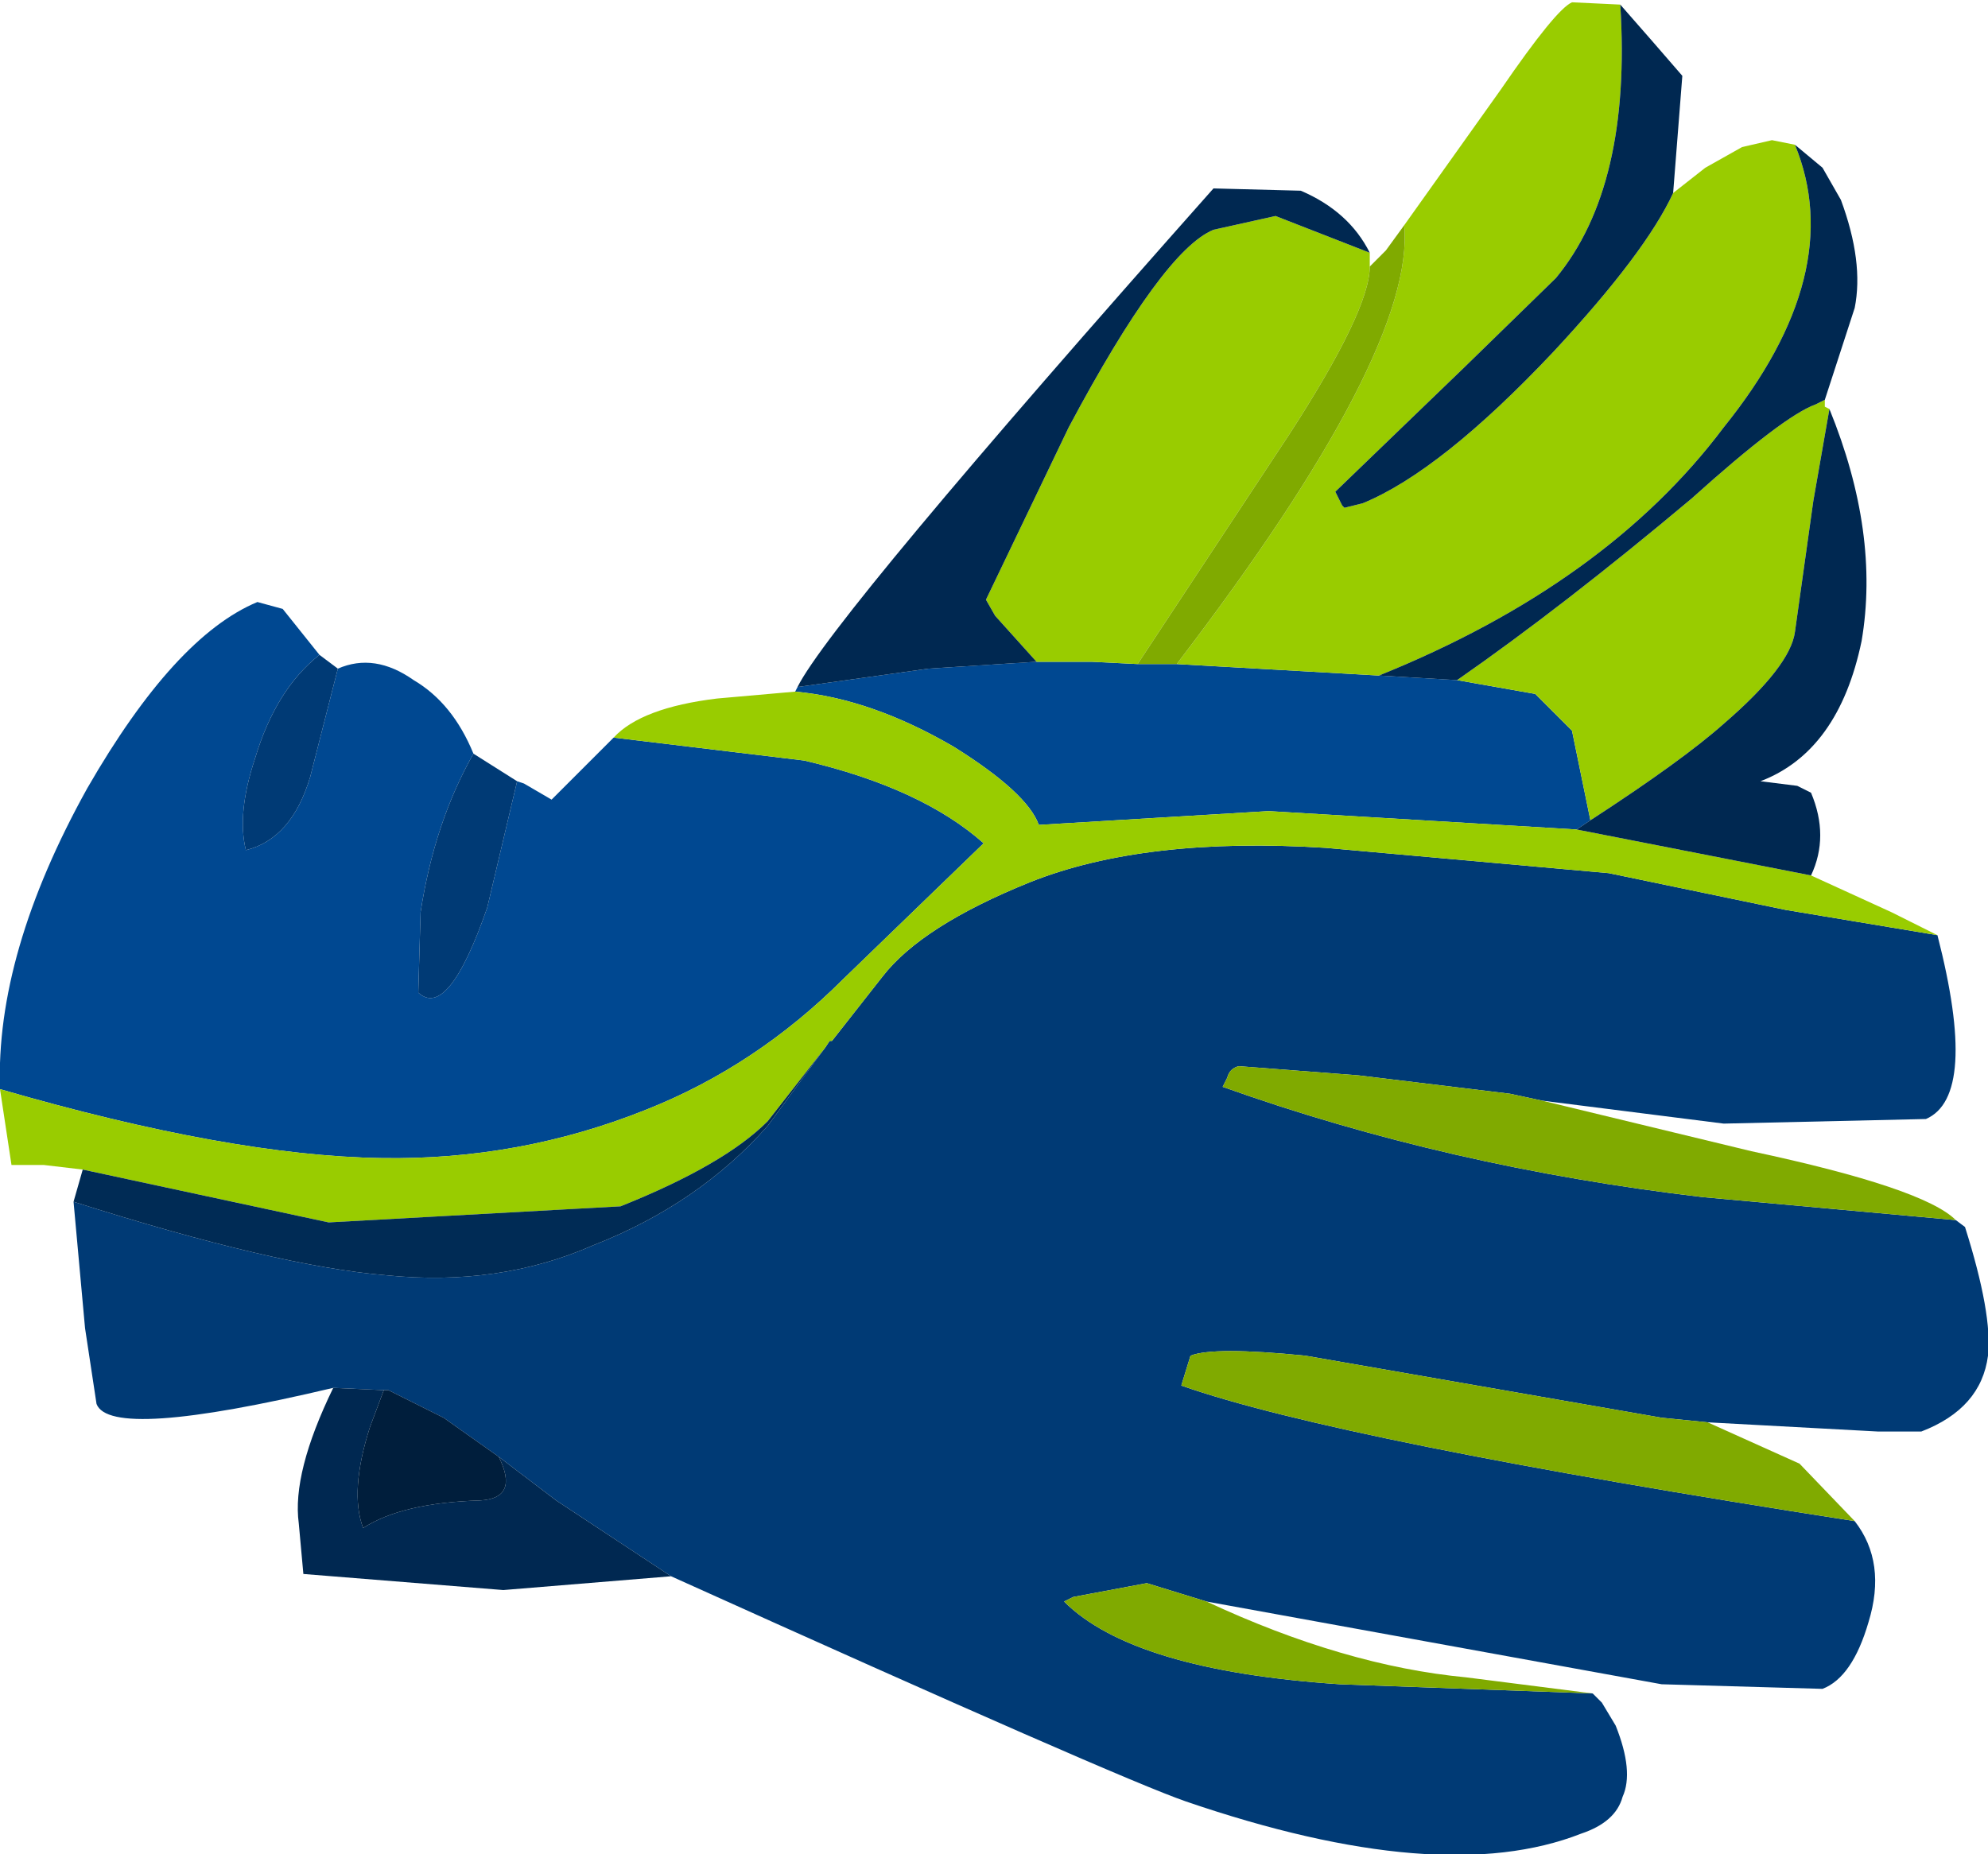 <?xml version="1.0" encoding="UTF-8" standalone="no"?>
<svg xmlns:xlink="http://www.w3.org/1999/xlink" height="40.35px" width="43.25px" xmlns="http://www.w3.org/2000/svg">
  <g transform="matrix(1.0, 0.0, 0.0, 1.0, 4.3, 22.2)">
    <path d="M3.05 -7.65 Q3.85 -8.0 4.7 -7.4 5.55 -6.9 6.0 -5.8 5.15 -4.3 4.85 -2.35 L4.8 -0.6 Q5.45 0.0 6.3 -2.45 L6.95 -5.2 7.1 -5.15 7.7 -4.8 9.05 -6.15 13.2 -5.65 Q15.75 -5.05 17.1 -3.85 L14.05 -0.9 Q12.15 1.0 9.75 1.95 7.0 3.05 4.0 3.0 0.7 2.95 -4.3 1.5 -4.4 -1.45 -2.4 -5.05 -0.5 -8.35 1.3 -9.1 L1.85 -8.95 2.65 -7.95 Q1.7 -7.2 1.25 -5.7 0.85 -4.5 1.05 -3.7 2.05 -3.95 2.45 -5.3 L3.05 -7.65 M18.25 -7.8 L19.45 -7.8 20.45 -7.75 21.3 -7.75 25.7 -7.5 26.55 -7.45 27.4 -7.4 29.1 -7.1 29.9 -6.3 30.3 -4.35 30.0 -4.15 23.3 -4.55 18.3 -4.25 Q18.05 -4.95 16.45 -5.95 14.65 -7.0 13.0 -7.15 L13.05 -7.25 15.9 -7.65 18.25 -7.8" fill="#004891" fill-rule="evenodd" stroke="none"/>
    <path d="M3.05 -7.65 L2.45 -5.3 Q2.05 -3.95 1.05 -3.7 0.85 -4.5 1.25 -5.7 1.7 -7.2 2.65 -7.95 L3.05 -7.65 M6.95 -5.2 L6.3 -2.45 Q5.45 0.0 4.8 -0.6 L4.85 -2.35 Q5.15 -4.3 6.0 -5.8 L6.95 -5.2 M13.65 0.6 L13.75 0.45 13.8 0.45 14.9 -0.95 Q15.75 -2.05 18.1 -3.0 20.6 -4.0 24.55 -3.75 L30.7 -3.2 34.55 -2.4 37.85 -1.85 Q38.75 1.65 37.6 2.15 L33.2 2.25 29.25 1.75 28.55 1.6 25.25 1.2 22.65 1.0 Q22.45 1.05 22.4 1.25 L22.3 1.45 Q27.2 3.2 32.75 3.85 L38.25 4.35 38.45 4.5 Q39.05 6.4 38.95 7.3 38.8 8.45 37.5 8.95 L36.55 8.95 32.85 8.75 31.85 8.65 24.1 7.3 Q22.1 7.1 21.6 7.3 L21.4 7.95 Q24.8 9.15 36.05 10.9 36.75 11.8 36.35 13.1 36.0 14.3 35.35 14.55 L31.85 14.45 21.95 12.65 20.65 12.25 19.05 12.55 18.85 12.65 Q20.35 14.15 24.85 14.45 L30.35 14.65 30.55 14.85 30.85 15.35 Q31.25 16.35 31.0 16.9 30.85 17.45 30.1 17.7 27.05 18.9 21.5 17.0 20.05 16.5 10.3 12.1 L7.8 10.45 6.55 9.5 5.35 8.65 4.15 8.05 4.05 8.05 2.95 8.0 Q-1.9 9.15 -2.2 8.35 L-2.45 6.7 -2.7 3.95 Q1.7 5.35 4.1 5.55 6.55 5.8 8.6 4.9 10.9 4.0 12.4 2.3 L13.65 0.6" fill="#003a75" fill-rule="evenodd" stroke="none"/>
    <path d="M-4.3 1.5 Q0.7 2.95 4.0 3.0 7.0 3.05 9.75 1.95 12.15 1.0 14.05 -0.9 L17.1 -3.85 Q15.75 -5.05 13.2 -5.65 L9.05 -6.15 Q9.65 -6.8 11.3 -7.0 L13.0 -7.15 Q14.65 -7.0 16.45 -5.95 18.05 -4.95 18.3 -4.25 L23.3 -4.55 30.0 -4.15 35.1 -3.15 36.85 -2.35 37.85 -1.85 34.55 -2.4 30.7 -3.2 24.55 -3.75 Q20.6 -4.0 18.1 -3.0 15.75 -2.05 14.9 -0.95 L13.8 0.45 13.75 0.45 13.65 0.6 12.4 2.2 Q11.45 3.15 9.2 4.05 L2.85 4.4 -2.5 3.25 -3.35 3.15 -4.05 3.15 -4.3 1.5 M18.25 -7.8 L17.35 -8.8 17.15 -9.15 18.95 -12.9 Q21.0 -16.75 22.1 -17.2 L23.45 -17.5 25.5 -16.7 25.5 -16.4 Q25.5 -15.45 23.75 -12.75 L20.45 -7.75 19.45 -7.8 18.25 -7.8 M30.3 -4.35 L29.9 -6.3 29.1 -7.1 27.4 -7.4 Q29.7 -9.0 32.5 -11.35 34.5 -13.15 35.2 -13.4 L35.4 -13.5 35.4 -13.35 35.5 -13.3 35.15 -11.3 34.75 -8.45 Q34.65 -7.7 33.2 -6.45 32.3 -5.65 30.3 -4.35 M25.7 -7.5 L21.3 -7.75 Q26.5 -14.55 26.25 -17.3 L28.35 -20.25 Q29.55 -22.0 29.9 -22.15 L30.95 -22.1 Q31.2 -18.15 29.55 -16.15 L27.55 -14.2 24.75 -11.5 24.9 -11.2 24.95 -11.15 25.35 -11.25 Q27.05 -11.95 29.5 -14.55 31.5 -16.7 32.1 -18.0 L32.8 -18.55 33.6 -19.0 34.25 -19.15 34.75 -19.05 Q35.9 -16.25 33.2 -12.9 30.65 -9.5 25.7 -7.5" fill="#99cc00" fill-rule="evenodd" stroke="none"/>
    <path d="M25.5 -16.7 L23.45 -17.5 22.1 -17.2 Q21.0 -16.75 18.95 -12.9 L17.15 -9.15 17.35 -8.8 18.25 -7.8 15.9 -7.65 13.05 -7.25 Q13.8 -8.75 22.1 -18.1 L24.0 -18.05 Q25.05 -17.6 25.5 -16.7 M30.0 -4.15 L30.3 -4.35 Q32.3 -5.65 33.2 -6.45 34.65 -7.7 34.75 -8.45 L35.15 -11.3 35.5 -13.3 Q36.6 -10.6 36.2 -8.25 35.7 -5.85 34.0 -5.2 L34.8 -5.1 35.1 -4.95 Q35.5 -4.0 35.1 -3.15 L30.0 -4.15 M27.4 -7.4 L26.55 -7.45 25.7 -7.5 Q30.65 -9.5 33.2 -12.9 35.9 -16.25 34.75 -19.05 L35.35 -18.55 35.75 -17.85 Q36.25 -16.5 36.05 -15.5 L35.4 -13.5 35.2 -13.4 Q34.5 -13.15 32.5 -11.35 29.7 -9.0 27.4 -7.4 M2.95 8.0 L4.05 8.05 3.75 8.85 Q3.3 10.25 3.6 11.05 4.45 10.5 6.15 10.45 7.0 10.4 6.55 9.5 L7.8 10.45 10.3 12.1 6.65 12.4 2.3 12.05 2.2 10.95 Q2.05 9.85 2.95 8.0 M30.95 -22.1 L31.65 -21.3 32.3 -20.55 32.1 -18.0 Q31.5 -16.7 29.5 -14.55 27.05 -11.95 25.35 -11.25 L24.95 -11.15 24.9 -11.2 24.75 -11.5 27.55 -14.2 29.55 -16.15 Q31.2 -18.15 30.95 -22.1" fill="#002851" fill-rule="evenodd" stroke="none"/>
    <path d="M20.45 -7.75 L23.75 -12.75 Q25.5 -15.45 25.5 -16.4 L25.85 -16.75 26.25 -17.3 Q26.5 -14.55 21.3 -7.75 L20.45 -7.75 M30.35 14.65 L24.85 14.45 Q20.35 14.15 18.85 12.65 L19.05 12.55 20.65 12.25 21.95 12.65 Q24.95 14.05 27.6 14.3 L30.35 14.65 M36.05 10.9 Q24.8 9.15 21.4 7.95 L21.6 7.3 Q22.1 7.1 24.1 7.3 L31.85 8.65 32.85 8.75 34.85 9.65 36.05 10.9 M38.25 4.35 L32.75 3.85 Q27.2 3.2 22.3 1.45 L22.4 1.25 Q22.45 1.05 22.65 1.0 L25.25 1.2 28.55 1.6 29.25 1.75 33.8 2.85 Q37.55 3.65 38.25 4.35" fill="#80aa00" fill-rule="evenodd" stroke="none"/>
    <path d="M13.65 0.6 L12.4 2.3 Q10.9 4.0 8.6 4.9 6.55 5.8 4.1 5.55 1.7 5.35 -2.7 3.95 L-2.5 3.25 2.85 4.4 9.2 4.05 Q11.45 3.15 12.4 2.2 L13.65 0.6" fill="#002b55" fill-rule="evenodd" stroke="none"/>
    <path d="M4.05 8.05 L4.15 8.05 5.35 8.65 6.55 9.5 Q7.0 10.4 6.15 10.45 4.45 10.5 3.6 11.05 3.3 10.25 3.75 8.85 L4.05 8.05" fill="#001e3c" fill-rule="evenodd" stroke="none"/>
  </g>
</svg>
